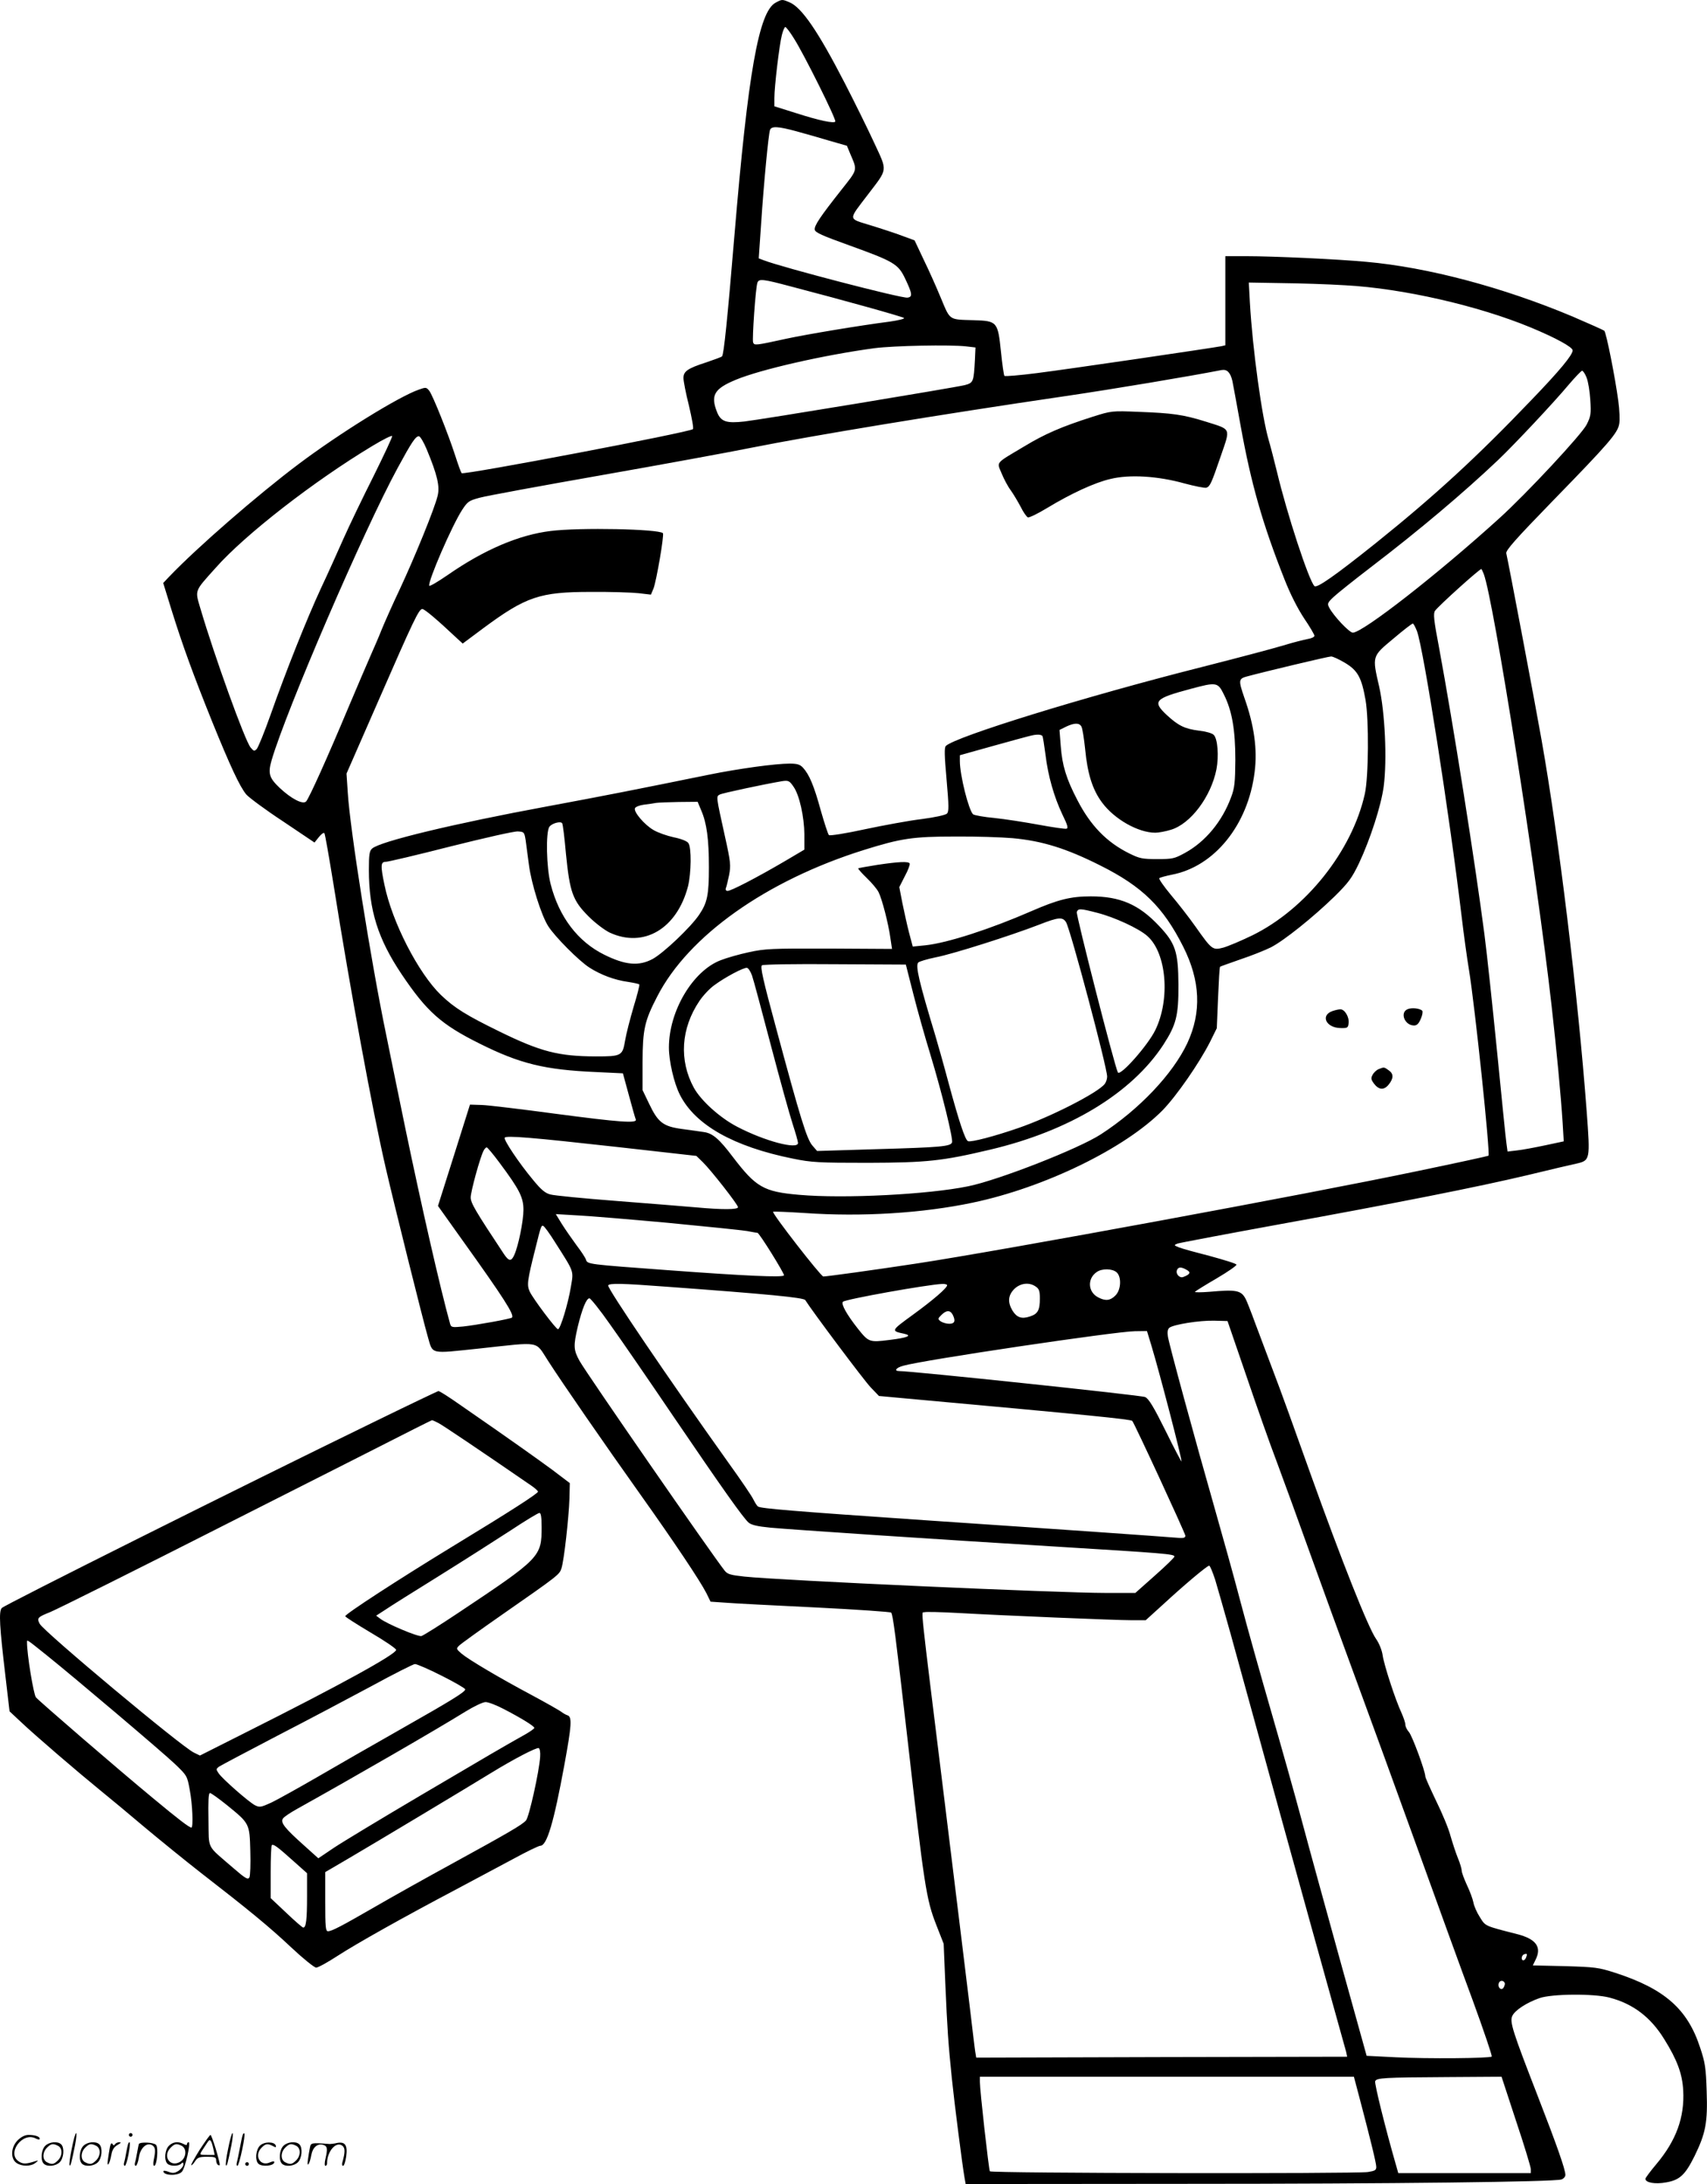 <?xml version="1.0" encoding="UTF-8"?>
<svg xmlns="http://www.w3.org/2000/svg" version="1.0" viewBox="0 0 938.74 1200.854" preserveAspectRatio="xMidYMid meet">
  <g transform="translate(-1.145,1200.854) scale(0.1,-0.1)" fill="#000000" stroke="none">
    <path d="M4277 11994 c-93 -50 -152 -386 -227 -1284 -38 -455 -58 -652 -68 -661 -4 -4 -43 -18 -87 -33 -102 -33 -125 -49 -125 -86 0 -16 13 -84 30 -151 16 -68 27 -126 22 -130 -17 -17 -1262 -254 -1272 -242 -4 5 -19 46 -34 93 -40 124 -125 336 -144 360 -16 20 -19 20 -58 6 -111 -39 -434 -239 -659 -408 -229 -172 -560 -460 -713 -620 l-33 -35 46 -149 c61 -196 119 -354 221 -608 101 -249 154 -363 190 -406 15 -17 105 -84 201 -147 l174 -117 24 30 c13 16 26 26 30 22 4 -3 26 -132 51 -285 90 -568 215 -1247 286 -1553 44 -192 206 -842 232 -931 29 -99 7 -94 284 -65 343 37 305 44 377 -67 79 -123 312 -460 509 -737 185 -260 328 -474 362 -541 l23 -47 88 -6 c48 -4 270 -15 493 -26 222 -11 408 -24 412 -28 10 -10 24 -121 88 -677 95 -834 105 -899 161 -1042 l40 -102 9 -218 c11 -254 16 -326 36 -523 14 -135 57 -473 70 -547 l6 -33 1187 1 c1173 0 2045 11 2089 24 12 4 22 15 22 25 0 30 -46 161 -154 439 -136 350 -153 403 -138 435 14 31 78 73 149 98 68 24 299 26 386 3 129 -34 226 -107 301 -229 71 -114 99 -190 104 -281 8 -148 -38 -275 -148 -406 -33 -39 -60 -76 -60 -80 0 -22 55 -31 114 -20 75 13 105 41 157 146 61 125 72 185 66 355 -4 127 -8 157 -36 240 -69 212 -195 323 -466 411 -93 30 -112 32 -277 37 l-177 4 14 29 c37 71 5 116 -100 143 -180 46 -174 43 -205 93 -17 26 -33 63 -36 82 -4 20 -20 63 -36 96 -15 33 -28 68 -28 77 0 10 -9 41 -21 70 -12 29 -30 85 -41 123 -10 39 -46 125 -79 192 -32 67 -59 127 -59 133 0 29 -73 227 -91 246 -10 11 -19 29 -19 40 0 10 -10 39 -21 64 -34 72 -97 266 -104 318 -4 27 -19 65 -36 89 -44 63 -190 432 -359 903 -81 228 -173 483 -205 565 -31 83 -76 202 -100 266 -23 63 -47 124 -53 135 -25 48 -51 53 -197 40 -50 -4 -86 -4 -82 0 5 5 58 38 120 74 61 36 110 70 108 75 -1 6 -67 26 -144 47 -78 20 -155 41 -172 48 -29 12 -29 12 -8 21 12 4 260 51 550 104 656 119 1105 208 1378 273 116 28 234 56 263 62 79 18 79 19 59 289 -48 641 -154 1512 -248 2041 -34 194 -180 965 -194 1026 -4 16 50 77 257 290 308 316 355 371 364 421 4 20 2 78 -5 127 -17 128 -66 375 -77 386 -5 4 -83 39 -174 78 -383 161 -797 271 -1135 301 -162 15 -513 31 -657 31 l-118 0 0 -245 0 -245 -22 -5 c-45 -9 -847 -127 -1015 -148 -94 -12 -175 -19 -178 -15 -3 3 -12 63 -19 133 -17 165 -21 169 -149 173 -139 4 -129 -3 -181 121 -25 61 -68 157 -96 214 l-49 104 -68 25 c-37 14 -116 40 -175 58 -125 39 -124 24 -12 171 109 143 106 124 34 280 -34 74 -107 222 -162 329 -149 289 -238 418 -305 446 -40 17 -41 17 -76 -2z m102 -199 c54 -85 233 -444 226 -455 -7 -11 -87 5 -217 47 l-118 37 0 45 c0 62 27 291 41 346 6 25 15 45 19 45 5 0 27 -29 49 -65z m11 -508 c47 -13 129 -36 182 -52 l97 -28 19 -46 c39 -91 41 -82 -50 -197 -116 -147 -149 -196 -146 -218 2 -16 41 -33 191 -87 244 -88 268 -102 306 -182 40 -84 42 -101 13 -105 -31 -5 -692 167 -792 206 l-26 10 13 188 c15 229 41 497 49 518 8 22 44 20 144 -7z m-31 -853 c310 -81 617 -167 624 -174 5 -4 -31 -13 -80 -20 -164 -21 -457 -70 -568 -94 -170 -37 -175 -38 -182 -20 -6 17 14 305 24 329 8 22 32 19 182 -21z m3051 6 c315 -17 729 -112 1017 -231 140 -58 233 -109 233 -127 0 -25 -70 -110 -226 -272 -300 -314 -532 -527 -857 -788 -224 -179 -324 -249 -337 -236 -31 31 -151 397 -206 628 -15 61 -35 139 -45 173 -38 128 -89 499 -104 758 l-6 110 178 -3 c98 -1 257 -6 353 -12z m-2085 -336 l51 -6 -3 -67 c-7 -123 -8 -127 -56 -140 -57 -14 -1123 -190 -1212 -200 -99 -11 -129 -1 -150 51 -37 93 -16 129 102 178 136 57 488 137 763 174 108 14 417 20 505 10z m1464 -191 c5 -27 26 -137 45 -245 58 -321 121 -541 241 -844 32 -82 73 -162 108 -215 32 -47 57 -90 57 -96 0 -7 -17 -15 -37 -18 -21 -4 -81 -19 -133 -35 -52 -16 -256 -70 -453 -120 -641 -162 -1352 -382 -1404 -433 -9 -9 -8 -51 4 -185 13 -147 13 -176 2 -187 -8 -8 -69 -21 -138 -30 -68 -8 -209 -34 -313 -56 -105 -23 -194 -37 -198 -32 -5 4 -25 66 -45 136 -37 135 -63 197 -98 235 -16 17 -31 22 -73 22 -79 0 -282 -28 -444 -61 -413 -84 -565 -114 -888 -174 -514 -95 -921 -193 -964 -232 -15 -13 -18 -33 -18 -117 0 -222 50 -380 180 -574 138 -205 217 -276 428 -381 222 -111 359 -145 643 -157 l146 -7 33 -121 c18 -67 35 -127 38 -133 8 -22 -89 -15 -444 32 -187 25 -368 47 -403 48 l-65 2 -88 -279 -88 -278 134 -188 c227 -317 288 -412 273 -426 -7 -7 -195 -41 -268 -49 -63 -6 -67 -5 -73 17 -54 195 -155 637 -247 1080 -33 161 -80 388 -103 503 -85 408 -200 1135 -212 1335 l-7 105 173 395 c197 451 225 510 244 510 12 0 82 -59 186 -157 l36 -33 114 85 c234 173 310 199 590 199 107 1 226 -3 263 -7 l68 -8 14 33 c16 40 60 296 52 305 -24 23 -457 32 -617 12 -174 -21 -366 -103 -565 -241 -55 -38 -101 -65 -103 -60 -8 24 126 333 181 417 30 46 37 51 97 67 36 10 335 65 665 123 330 58 701 126 825 151 341 68 1038 183 1727 284 260 38 695 111 863 144 30 5 48 -14 59 -61z m1947 21 c9 -21 18 -76 21 -123 5 -79 3 -91 -20 -137 -27 -54 -332 -381 -479 -514 -338 -307 -752 -630 -807 -630 -19 0 -106 92 -130 138 -11 21 -9 27 24 58 20 19 114 94 208 166 263 201 505 405 699 589 90 86 306 316 386 412 36 42 69 77 74 77 5 0 16 -16 24 -36z m-6671 -545 c-59 -117 -133 -271 -165 -343 -32 -72 -87 -195 -124 -273 -78 -169 -190 -449 -276 -693 -34 -96 -69 -182 -77 -190 -13 -13 -16 -12 -33 8 -32 38 -199 503 -275 760 -32 109 -37 95 83 229 162 183 541 477 862 670 58 35 106 59 108 54 2 -5 -45 -105 -103 -222z m293 149 c59 -142 73 -204 60 -256 -16 -68 -124 -333 -207 -511 -40 -84 -85 -186 -101 -225 -15 -39 -43 -102 -60 -141 -17 -38 -72 -167 -122 -285 -115 -275 -217 -501 -233 -518 -17 -19 -81 14 -145 74 -58 55 -66 79 -45 152 80 274 505 1261 693 1607 77 142 99 175 117 175 7 0 27 -33 43 -72z m5813 -685 c54 -140 292 -1652 373 -2373 28 -248 51 -491 61 -646 l6 -101 -103 -22 c-57 -12 -126 -25 -155 -28 l-51 -6 -6 44 c-4 24 -26 249 -51 499 -25 251 -56 543 -70 650 -53 407 -173 1163 -249 1574 -30 156 -33 191 -23 206 19 27 244 230 255 230 1 0 7 -12 13 -27z m-367 -315 c36 -97 178 -1003 246 -1573 11 -93 29 -224 40 -290 33 -203 118 -1011 107 -1021 -2 -2 -176 -40 -388 -84 -610 -128 -2291 -438 -2759 -509 -230 -35 -491 -71 -511 -71 -13 0 -284 348 -276 356 2 2 80 -1 173 -7 317 -22 650 -1 925 57 395 83 837 298 1044 508 76 78 201 258 261 376 l37 75 7 167 c4 93 8 169 11 171 2 2 53 20 113 41 60 20 135 50 167 66 72 37 232 165 350 280 77 76 95 101 134 182 62 132 122 317 136 423 19 147 7 406 -25 548 -39 169 -40 166 78 264 54 46 102 83 107 83 4 0 14 -19 23 -42z m-396 -174 c70 -42 91 -80 113 -204 19 -109 17 -424 -4 -517 -70 -314 -325 -634 -620 -778 -62 -30 -133 -60 -159 -67 -58 -15 -62 -12 -153 117 -36 51 -97 129 -136 175 -38 46 -66 86 -62 90 4 4 35 12 68 19 234 44 420 273 456 564 16 124 -2 256 -56 408 -34 99 -33 106 17 119 92 25 444 109 459 109 9 1 43 -15 77 -35z m-666 -174 c45 -89 63 -195 63 -360 -1 -124 -4 -154 -23 -204 -49 -134 -142 -246 -254 -307 -58 -32 -69 -34 -153 -34 -82 0 -97 3 -155 32 -123 61 -212 153 -284 293 -61 117 -83 190 -91 295 l-7 90 36 18 c47 22 73 22 85 0 5 -10 14 -65 20 -123 13 -137 41 -224 93 -294 68 -92 199 -166 293 -166 17 0 56 7 85 16 109 32 221 182 251 332 14 73 7 169 -15 190 -8 9 -44 19 -80 23 -79 10 -114 27 -178 86 -81 76 -67 91 132 144 141 38 149 37 182 -31z m-998 -228 c3 -5 10 -51 17 -103 14 -117 47 -232 93 -329 29 -59 33 -76 22 -78 -9 -2 -77 8 -153 22 -76 14 -185 31 -243 37 -57 5 -110 15 -117 20 -24 21 -73 215 -73 293 l0 32 168 47 c231 64 234 65 259 66 12 1 24 -3 27 -7z m-1368 -280 c32 -46 58 -165 59 -261 l0 -84 -110 -65 c-154 -90 -293 -162 -312 -162 -9 0 -13 6 -10 15 4 8 11 40 18 72 10 53 9 70 -24 218 -48 218 -48 214 -27 225 15 8 241 56 340 73 37 6 43 3 66 -31z m-508 -130 c30 -69 42 -158 42 -312 0 -152 -9 -195 -53 -260 -46 -69 -196 -211 -256 -244 -76 -41 -151 -34 -266 23 -146 72 -249 208 -295 387 -24 91 -28 289 -7 317 14 19 62 32 70 19 4 -5 13 -81 21 -170 21 -210 37 -255 125 -343 36 -36 88 -75 115 -88 188 -87 370 21 431 254 18 73 20 214 2 238 -7 11 -41 24 -81 32 -37 8 -88 26 -111 40 -50 29 -109 99 -102 119 3 8 25 17 49 20 24 3 54 7 68 10 14 2 71 4 126 5 l102 1 20 -48z m-966 -162 c3 -25 11 -85 18 -135 13 -104 69 -282 107 -340 38 -59 170 -191 225 -226 62 -40 139 -69 212 -79 32 -5 60 -11 63 -14 3 -3 -11 -58 -31 -123 -19 -65 -41 -149 -47 -186 -14 -84 -20 -87 -162 -87 -205 1 -302 26 -527 136 -184 90 -249 130 -324 202 -124 120 -268 400 -310 604 -23 109 -21 128 7 128 13 0 174 38 358 85 184 46 350 84 369 82 33 -2 35 -4 42 -47z m2678 10 c163 -15 295 -56 482 -150 232 -116 346 -228 456 -446 95 -188 102 -361 23 -531 -80 -170 -264 -364 -475 -501 -121 -79 -563 -252 -730 -286 -218 -45 -683 -69 -930 -47 -195 17 -237 41 -365 209 -74 98 -110 129 -158 136 -21 3 -75 11 -121 17 -104 14 -132 36 -181 139 l-36 75 0 155 c1 179 11 225 81 360 171 333 600 637 1136 805 205 64 269 74 503 74 116 1 257 -4 315 -9z m-2165 -1699 l426 -48 35 -34 c46 -45 194 -234 194 -248 0 -14 -89 -14 -230 -1 -58 5 -253 21 -435 35 -181 14 -347 30 -367 36 -28 7 -51 26 -95 80 -77 92 -163 221 -156 232 8 13 144 2 628 -52z m-657 -85 c111 -149 132 -191 132 -260 0 -61 -28 -200 -51 -249 -16 -35 -29 -34 -56 6 -159 240 -183 281 -183 312 0 32 52 222 71 257 5 10 13 18 17 18 4 0 36 -38 70 -84z m927 -331 c209 -20 404 -40 434 -45 30 -6 56 -10 58 -10 10 0 150 -226 146 -234 -8 -12 -211 -3 -643 29 -433 32 -438 32 -446 57 -3 11 -27 47 -53 81 -25 34 -61 86 -80 116 l-33 54 118 -7 c65 -3 290 -22 499 -41z m-619 -110 c105 -165 100 -152 85 -241 -15 -93 -58 -234 -71 -234 -11 0 -135 165 -155 206 -17 36 -14 61 30 235 32 129 33 131 44 127 6 -2 36 -43 67 -93z m3472 -149 c24 -13 18 -25 -20 -39 -20 -7 -42 17 -34 38 7 18 23 19 54 1z m-386 -13 c28 -25 25 -97 -7 -128 -28 -28 -54 -31 -94 -10 -57 29 -61 103 -9 139 29 21 86 20 110 -1z m-2478 -79 c560 -41 758 -60 766 -74 36 -58 324 -443 360 -480 l45 -47 130 -12 c1026 -93 1253 -116 1263 -125 11 -11 292 -619 292 -631 0 -14 -10 -15 -67 -10 -101 8 -538 39 -1368 95 -729 50 -896 64 -915 75 -5 3 -16 20 -25 38 -8 18 -70 109 -137 202 -329 461 -670 964 -662 976 7 13 78 11 318 -7z m1546 8 c0 -15 -75 -80 -189 -163 -121 -88 -121 -88 -47 -104 46 -10 18 -22 -82 -34 -109 -14 -114 -12 -172 61 -61 77 -95 137 -83 149 14 14 467 95 546 98 15 1 27 -3 27 -7z m488 -8 c18 -12 22 -25 22 -65 0 -64 -11 -85 -55 -99 -45 -15 -72 -6 -96 33 -27 46 -24 83 10 118 34 33 83 39 119 13z m-2342 -207 c56 -78 213 -306 349 -507 272 -400 382 -555 413 -583 15 -13 47 -21 119 -28 134 -12 880 -62 1568 -104 603 -37 655 -41 655 -55 0 -5 -48 -52 -107 -104 l-108 -96 -163 0 c-260 0 -1792 69 -1987 90 -75 8 -93 13 -108 32 -72 91 -758 1082 -798 1153 -34 61 -35 83 -10 190 24 98 47 155 64 155 6 0 58 -64 113 -143z m1884 54 c18 -35 12 -51 -18 -51 -16 0 -36 6 -47 13 -17 13 -17 15 3 35 27 27 48 28 62 3z m1615 -336 c56 -165 132 -381 170 -480 37 -99 118 -322 180 -495 62 -173 177 -488 255 -700 78 -212 229 -626 335 -920 106 -294 243 -672 305 -839 61 -167 108 -306 105 -310 -10 -10 -356 -13 -529 -4 l-159 8 -139 500 c-76 275 -173 626 -214 780 -41 154 -120 433 -174 620 -54 187 -129 453 -165 590 -36 138 -102 374 -145 525 -106 371 -249 895 -256 940 -4 25 -1 40 8 48 23 18 165 41 247 39 l73 -2 103 -300z m-521 163 c46 -153 167 -618 165 -635 0 -4 -40 71 -87 167 -65 131 -93 178 -113 187 -19 10 -1284 143 -1353 143 -30 0 -16 19 22 29 111 32 1170 189 1274 190 l67 1 25 -82z m350 -1285 c13 -43 51 -177 85 -298 33 -121 155 -564 271 -985 116 -421 244 -882 284 -1025 40 -143 76 -272 80 -287 l6 -28 -1020 -2 -1020 -3 -5 30 c-3 17 -16 127 -30 245 -14 118 -77 629 -139 1135 -140 1134 -129 1032 -111 1039 8 3 90 1 182 -4 246 -14 869 -40 958 -40 l77 0 97 88 c117 108 241 212 252 212 5 0 19 -35 33 -77z m1710 -2077 c-3 -9 -10 -16 -15 -16 -14 0 -11 28 4 33 16 6 19 3 11 -17z m-117 -142 c1 -5 -2 -16 -7 -24 -12 -20 -35 2 -26 25 6 17 27 16 33 -1z m-799 -631 c60 -228 92 -358 92 -379 0 -18 -8 -22 -46 -28 -78 -10 -2072 -7 -2079 4 -6 10 -55 445 -55 493 l0 27 1029 0 1028 0 31 -117z m861 -127 c45 -134 81 -253 81 -265 l0 -21 -364 0 -365 0 -15 53 c-54 187 -117 440 -112 452 7 19 48 21 398 23 l297 2 80 -244z M6020 9717 c-172 -55 -262 -94 -376 -163 -163 -97 -151 -83 -124 -149 12 -30 35 -73 51 -94 15 -21 39 -62 54 -90 14 -29 32 -54 39 -57 7 -3 56 21 107 52 129 78 260 139 347 159 105 26 262 16 405 -24 60 -16 115 -27 123 -24 20 8 27 22 79 174 54 158 60 144 -85 190 -122 38 -181 46 -365 53 -150 6 -150 6 -255 -27z M7753 6460 c-45 -18 -17 -90 35 -90 16 0 26 11 37 37 9 20 12 40 8 44 -14 14 -58 18 -80 9z M7338 6449 c-66 -24 -34 -91 44 -93 40 -1 43 1 46 27 4 34 -22 77 -46 76 -9 0 -29 -5 -44 -10z M7593 6130 c-12 -5 -27 -19 -33 -31 -10 -18 -9 -26 7 -48 27 -36 56 -38 82 -5 27 34 27 59 -1 78 -25 18 -25 18 -55 6z M4835 7253 c-55 -9 -102 -17 -104 -19 -2 -2 19 -26 46 -52 28 -27 58 -62 66 -79 19 -37 54 -172 65 -252 l9 -60 -346 2 c-317 1 -354 -1 -441 -20 -52 -11 -122 -31 -155 -44 -153 -58 -285 -279 -285 -480 0 -75 28 -197 61 -261 84 -165 294 -284 621 -350 103 -21 140 -23 413 -23 324 1 408 10 670 72 438 103 780 311 954 577 71 110 84 160 83 331 -1 180 -16 227 -107 323 -111 118 -214 162 -375 162 -111 0 -181 -18 -326 -81 -227 -99 -462 -175 -583 -188 l-70 -7 -20 75 c-11 42 -27 116 -37 164 l-17 88 31 61 c18 33 29 64 26 69 -7 12 -59 10 -179 -8z m1209 -263 c95 -24 230 -86 277 -128 106 -93 127 -347 44 -517 -40 -83 -193 -256 -206 -233 -17 30 -231 868 -226 882 8 20 18 20 111 -4z m-170 -52 c24 -39 226 -798 226 -849 0 -13 -6 -31 -13 -40 -36 -48 -298 -182 -476 -243 -127 -44 -259 -79 -276 -72 -16 6 -50 109 -110 331 -25 94 -57 206 -70 250 -89 294 -110 383 -94 401 5 6 49 19 97 29 90 17 409 118 567 179 107 42 130 44 149 14z m-839 -398 c23 -91 65 -239 93 -330 64 -211 126 -464 119 -483 -8 -22 -62 -27 -415 -37 l-327 -10 -26 30 c-31 36 -66 150 -199 644 -73 269 -89 341 -78 347 7 5 188 8 402 6 l389 -2 42 -165z m-888 105 c8 -22 54 -195 104 -385 50 -190 104 -385 120 -433 16 -49 29 -95 29 -103 0 -38 -183 10 -334 89 -95 49 -200 144 -239 215 -82 151 -71 326 31 477 20 30 57 69 81 86 59 44 163 99 180 96 8 -1 20 -20 28 -42z M2080 4196 c-734 -357 -2046 -1013 -2059 -1029 -17 -21 -12 -101 21 -380 l22 -188 61 -57 c80 -76 317 -279 435 -375 52 -42 165 -136 250 -208 85 -71 223 -183 305 -247 262 -203 377 -297 498 -411 65 -61 127 -111 137 -111 11 0 63 29 117 64 103 67 361 212 653 366 96 51 236 126 311 166 75 41 143 74 152 74 36 0 74 128 132 444 40 218 43 264 18 273 -10 3 -25 12 -33 18 -8 7 -80 48 -160 91 -184 98 -349 196 -390 230 -30 26 -31 28 -13 45 10 10 117 87 239 172 306 213 312 218 323 252 14 41 41 282 44 385 l2 84 -95 72 c-80 59 -236 170 -495 349 -84 59 -126 85 -133 85 -4 -1 -158 -74 -342 -164z m343 -12 c26 -14 217 -142 509 -343 21 -14 38 -30 38 -34 0 -10 -145 -104 -471 -302 -300 -183 -589 -371 -589 -383 0 -4 63 -44 140 -90 77 -45 140 -88 140 -95 0 -24 -311 -195 -817 -449 l-262 -132 -33 16 c-68 32 -824 664 -848 708 -17 32 -12 37 58 65 37 15 481 236 987 493 506 256 963 487 1015 514 52 26 96 48 98 48 2 0 17 -7 35 -16z m567 -571 c0 -165 -6 -171 -459 -473 -102 -68 -193 -125 -202 -127 -19 -5 -190 67 -226 95 l-23 17 48 31 c26 18 160 102 297 187 138 86 315 199 395 251 80 53 151 96 158 96 8 0 12 -22 12 -77z m-2725 -703 c156 -125 641 -536 708 -600 67 -64 68 -66 82 -143 15 -78 20 -207 9 -207 -12 0 -72 46 -214 164 -196 162 -621 529 -641 552 -13 16 -50 241 -49 303 0 15 -6 20 105 -69z m2175 -115 c72 -36 130 -70 130 -75 0 -14 -67 -56 -365 -225 -143 -81 -345 -197 -448 -257 -104 -60 -217 -123 -252 -140 -59 -27 -66 -28 -92 -15 -34 18 -177 143 -199 175 -15 22 -15 24 2 37 11 7 154 83 319 169 165 85 399 209 520 274 121 66 228 120 238 121 9 1 76 -28 147 -64z m347 -186 c96 -50 163 -92 163 -101 0 -4 -21 -19 -47 -34 -123 -69 -205 -117 -573 -334 -217 -128 -434 -259 -482 -291 l-86 -58 -80 72 c-104 93 -129 124 -115 146 5 9 41 33 79 54 328 183 766 436 924 534 47 29 97 53 112 53 15 0 62 -18 105 -41z m195 -260 c-5 -79 -61 -332 -78 -350 -21 -24 -97 -68 -409 -239 -143 -78 -332 -184 -420 -235 -189 -109 -239 -135 -260 -135 -13 0 -15 23 -15 163 l0 162 128 75 c147 86 655 391 787 472 124 76 246 139 259 135 6 -3 10 -23 8 -48z m-1722 -266 c124 -101 124 -100 128 -252 2 -71 0 -136 -5 -145 -8 -14 -21 -7 -88 51 -151 131 -134 97 -137 266 -2 100 0 147 8 147 6 0 48 -30 94 -67z m366 -308 l74 -66 0 -127 c0 -128 -5 -172 -21 -172 -4 0 -46 36 -93 81 l-86 81 0 142 c0 79 3 146 6 149 9 8 31 -8 120 -88z M406 194 c-10 -47 -15 -88 -12 -91 5 -6 9 7 30 110 7 37 10 67 6 67 -4 0 -15 -39 -24 -86z M720 270 c0 -5 5 -10 10 -10 6 0 10 5 10 10 0 6 -4 10 -10 10 -5 0 -10 -4 -10 -10z M1266 194 c-10 -47 -15 -88 -12 -91 5 -6 9 7 30 110 7 37 10 67 6 67 -4 0 -15 -39 -24 -86z M1346 269 c-3 -8 -10 -41 -16 -74 -6 -33 -14 -68 -16 -77 -3 -10 -1 -18 3 -18 10 0 46 171 38 178 -2 3 -7 -1 -9 -9z M109 241 c-38 -38 -41 -101 -7 -125 29 -20 79 -20 104 0 18 14 18 15 1 10 -53 -17 -69 -17 -92 -2 -69 45 21 166 94 126 12 -6 21 -7 21 -1 0 12 -25 21 -62 21 -19 0 -39 -10 -59 -29z M1110 189 c-28 -45 -49 -83 -47 -85 2 -3 12 7 21 21 14 21 24 25 66 25 43 0 50 -3 50 -19 0 -11 5 -23 10 -26 6 -3 10 -3 10 1 0 20 -44 164 -51 164 -4 0 -30 -37 -59 -81z m75 4 l7 -33 -42 0 c-42 0 -42 0 -28 23 8 12 21 32 29 44 15 25 22 18 34 -34z M260 210 c-22 -22 -27 -79 -8 -98 19 -19 66 -14 88 8 22 22 27 79 8 98 -19 19 -66 14 -88 -8z m71 0 c25 -14 25 -54 -1 -80 -23 -23 -33 -24 -61 -10 -25 14 -25 54 1 80 23 23 33 24 61 10z M470 210 c-22 -22 -27 -79 -8 -98 19 -19 66 -14 88 8 22 22 27 79 8 98 -19 19 -66 14 -88 -8z m71 0 c25 -14 25 -54 -1 -80 -23 -23 -33 -24 -61 -10 -25 14 -25 54 1 80 23 23 33 24 61 10z M616 204 c-3 -16 -8 -47 -11 -69 -8 -51 10 -26 19 27 5 27 15 42 34 53 18 10 22 14 10 15 -9 0 -20 -5 -24 -11 -5 -8 -9 -8 -14 1 -5 8 -10 3 -14 -16z M717 223 c-2 -4 -7 -26 -11 -48 -4 -22 -9 -48 -12 -57 -3 -10 -1 -18 4 -18 4 0 14 28 20 62 11 58 10 81 -1 61z M775 220 c-1 -3 -5 -23 -9 -45 -4 -22 -9 -48 -12 -57 -3 -10 -1 -18 4 -18 5 0 13 20 17 45 7 53 44 87 74 68 17 -11 19 -28 8 -80 -4 -18 -3 -33 2 -33 16 0 24 99 11 115 -12 14 -87 18 -95 5z M940 210 c-22 -22 -27 -79 -8 -98 15 -15 61 -15 76 0 9 9 12 8 12 -5 0 -9 -12 -24 -26 -34 -21 -13 -32 -15 -55 -6 -16 6 -29 8 -29 3 0 -24 81 -27 102 -2 18 19 50 162 37 162 -5 0 -9 -5 -9 -10 0 -7 -6 -7 -19 0 -30 16 -59 12 -81 -10z m71 0 c29 -16 25 -65 -6 -86 -56 -37 -103 28 -55 76 23 23 33 24 61 10z M1441 211 c-23 -23 -28 -80 -9 -99 19 -19 88 -13 88 9 0 5 -11 4 -24 -2 -54 -25 -89 38 -46 81 23 23 33 24 62 9 16 -9 19 -8 16 3 -8 22 -64 22 -87 -1z M1570 210 c-22 -22 -27 -79 -8 -98 19 -19 66 -14 88 8 22 22 27 79 8 98 -19 19 -66 14 -88 -8z m71 0 c25 -14 25 -54 -1 -80 -23 -23 -33 -24 -61 -10 -25 14 -25 54 1 80 23 23 33 24 61 10z M1716 201 c-3 -14 -8 -44 -11 -66 -8 -51 10 -26 19 27 8 41 35 63 66 53 22 -7 24 -21 11 -77 -5 -22 -5 -38 0 -38 5 0 9 6 9 13 0 68 51 125 85 97 15 -13 15 -35 -1 -92 -3 -10 -1 -18 4 -18 6 0 13 23 17 50 9 63 -5 84 -49 76 -17 -4 -35 -6 -41 -6 -101 8 -104 7 -109 -19z M1360 110 c0 -5 5 -10 10 -10 6 0 10 5 10 10 0 6 -4 10 -10 10 -5 0 -10 -4 -10 -10z"></path>
  </g>
</svg>
